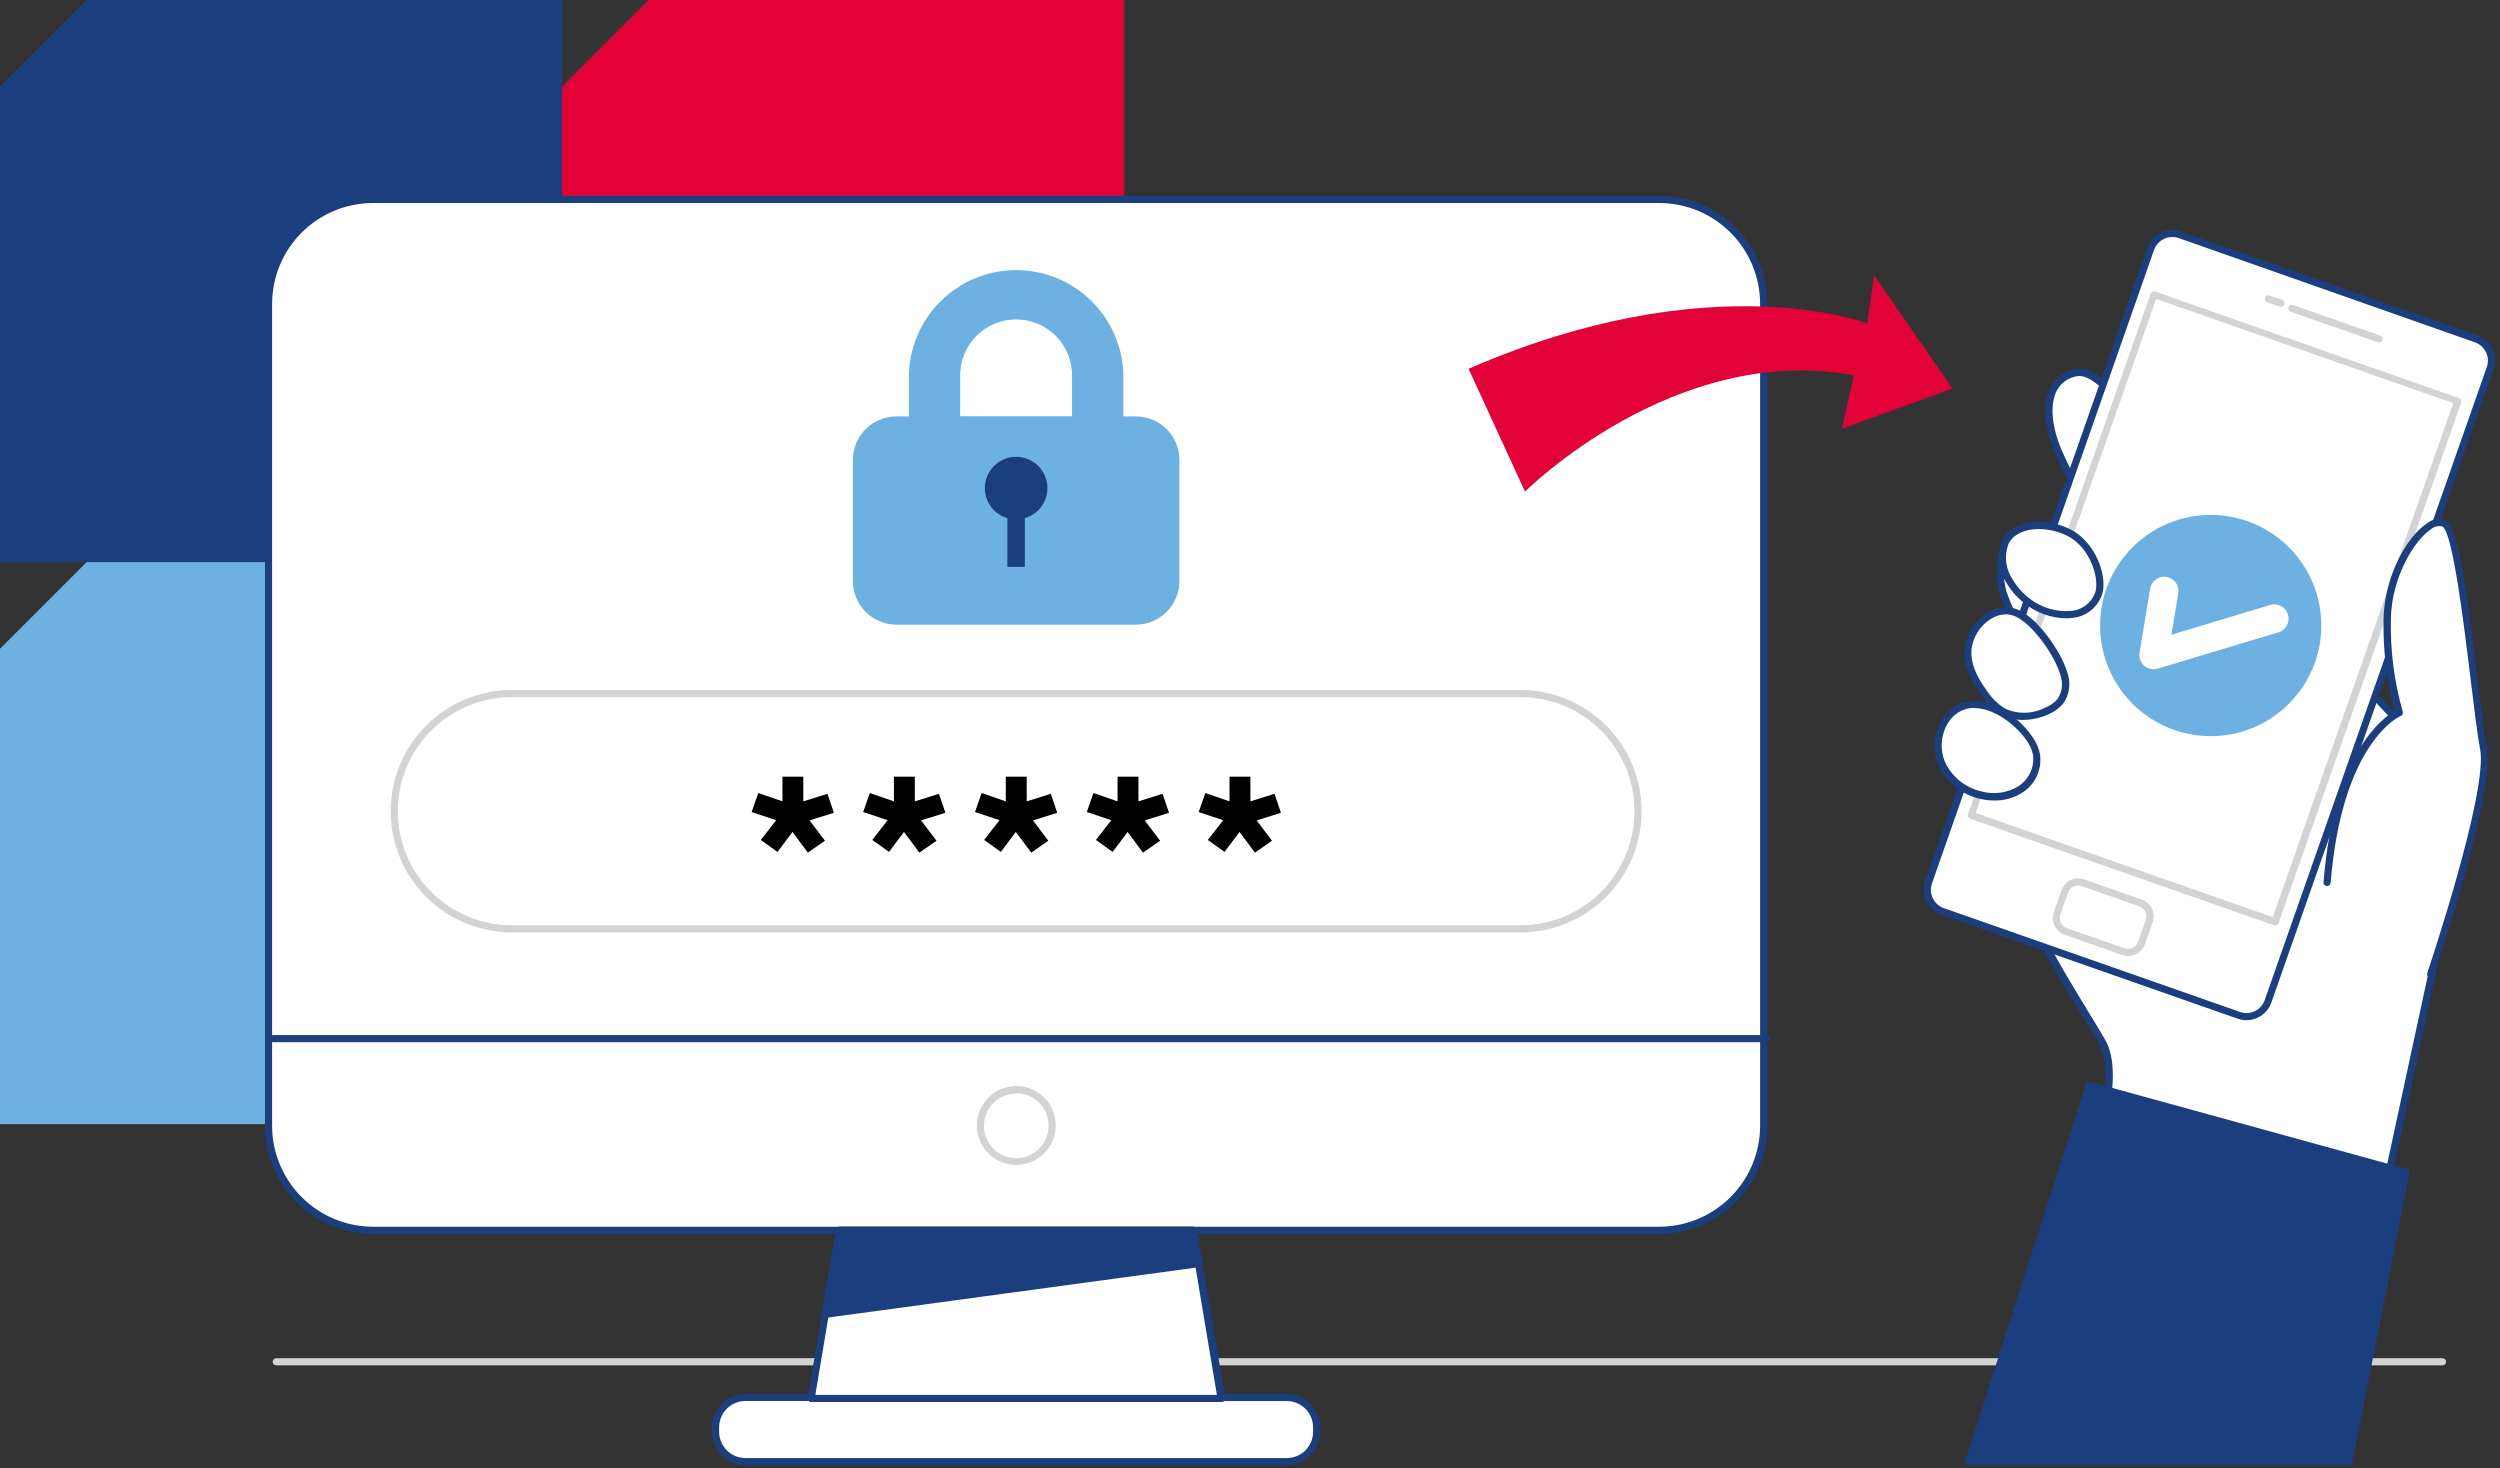 <svg width="596" height="350" viewBox="0 0 596 350" fill="none" xmlns="http://www.w3.org/2000/svg">
<rect x="0" y="0" width="596" height="350" fill="#333333" stroke="none"/>
<g clip-path="url(#clip0_0_1)">
<path d="M134 134V268H0V154.664L20.664 134H134Z" fill="#6DB0E2"/>
<path d="M134 0V134H0V20.664L20.664 0H134Z" fill="#1B3F7E"/>
<path d="M268 0V134H134V20.664L154.664 0H268Z" fill="#E30238"/>
</g>
<path d="M582.3 325.499H65.857C65.632 325.499 65.415 325.409 65.256 325.25C65.097 325.09 65.007 324.874 65.007 324.649C65.007 324.423 65.097 324.207 65.256 324.048C65.415 323.888 65.632 323.799 65.857 323.799H582.3C582.526 323.799 582.742 323.888 582.901 324.048C583.061 324.207 583.15 324.423 583.15 324.649C583.15 324.874 583.061 325.09 582.901 325.25C582.742 325.409 582.526 325.499 582.3 325.499Z" fill="#D1D3D4"/>
<path d="M395.555 47.584H88.926C75.171 47.584 64.021 58.734 64.021 72.489V268.397C64.021 282.152 75.171 293.302 88.926 293.302H395.555C409.31 293.302 420.46 282.152 420.46 268.397V72.489C420.46 58.734 409.31 47.584 395.555 47.584Z" fill="white"/>
<path d="M395.555 294.151H88.926C82.098 294.142 75.552 291.426 70.724 286.598C65.896 281.77 63.18 275.224 63.171 268.396V72.471C63.171 65.639 65.884 59.086 70.713 54.254C75.543 49.421 82.094 46.704 88.926 46.699H395.555C402.387 46.704 408.938 49.421 413.768 54.254C418.597 59.086 421.31 65.639 421.31 72.471V268.396C421.301 275.224 418.585 281.77 413.757 286.598C408.929 291.426 402.383 294.142 395.555 294.151ZM88.926 48.399C82.545 48.404 76.426 50.942 71.915 55.456C67.405 59.97 64.871 66.09 64.871 72.471V268.396C64.88 274.773 67.417 280.887 71.927 285.396C76.436 289.905 82.549 292.442 88.926 292.451H395.555C401.932 292.442 408.045 289.905 412.555 285.396C417.064 280.887 419.601 274.773 419.61 268.396V72.471C419.61 66.09 417.076 59.97 412.566 55.456C408.055 50.942 401.936 48.404 395.555 48.399H88.926Z" fill="#1B3F7E"/>
<path d="M421.072 248.456H65.126C64.901 248.456 64.684 248.366 64.525 248.207C64.366 248.048 64.276 247.831 64.276 247.606C64.276 247.38 64.366 247.164 64.525 247.005C64.684 246.845 64.901 246.756 65.126 246.756H421.072C421.297 246.756 421.514 246.845 421.673 247.005C421.832 247.164 421.922 247.38 421.922 247.606C421.922 247.831 421.832 248.048 421.673 248.207C421.514 248.366 421.297 248.456 421.072 248.456Z" fill="#1B3F7E"/>
<path d="M242.3 277.712C240.439 277.716 238.619 277.167 237.071 276.135C235.522 275.103 234.315 273.635 233.601 271.917C232.887 270.198 232.7 268.306 233.062 266.481C233.424 264.656 234.32 262.979 235.636 261.664C236.951 260.348 238.628 259.452 240.453 259.09C242.278 258.728 244.17 258.915 245.888 259.629C247.607 260.343 249.075 261.55 250.107 263.099C251.138 264.647 251.687 266.467 251.684 268.328C251.68 270.816 250.689 273.2 248.931 274.959C247.172 276.718 244.787 277.708 242.3 277.712ZM242.3 260.712C240.776 260.709 239.286 261.158 238.017 262.002C236.748 262.846 235.759 264.047 235.173 265.454C234.588 266.861 234.433 268.41 234.728 269.905C235.023 271.4 235.755 272.774 236.832 273.853C237.908 274.931 239.28 275.666 240.774 275.965C242.269 276.263 243.818 276.112 245.226 275.53C246.634 274.947 247.838 273.96 248.685 272.693C249.532 271.427 249.984 269.937 249.984 268.413C249.995 267.396 249.805 266.387 249.424 265.444C249.043 264.501 248.479 263.643 247.765 262.919C247.05 262.195 246.2 261.62 245.262 261.226C244.324 260.833 243.317 260.629 242.3 260.627V260.712Z" fill="#D1D3D4"/>
<path d="M306.781 333.133H177.7C173.775 333.133 170.594 336.314 170.594 340.239V341.31C170.594 345.234 173.775 348.416 177.7 348.416H306.781C310.706 348.416 313.887 345.234 313.887 341.31V340.239C313.887 336.314 310.706 333.133 306.781 333.133Z" fill="white"/>
<path d="M306.781 349.299H177.7C175.593 349.299 173.572 348.463 172.08 346.975C170.589 345.486 169.749 343.467 169.744 341.36V340.272C169.744 338.16 170.582 336.135 172.073 334.64C173.565 333.145 175.588 332.303 177.7 332.299H306.781C308.89 332.303 310.911 333.143 312.402 334.634C313.893 336.125 314.733 338.146 314.737 340.255V341.343C314.737 343.453 313.899 345.477 312.407 346.969C310.915 348.461 308.891 349.299 306.781 349.299ZM177.7 333.999C176.041 333.999 174.45 334.658 173.276 335.831C172.103 337.004 171.444 338.596 171.444 340.255V341.343C171.444 343.002 172.103 344.593 173.276 345.766C174.45 346.94 176.041 347.599 177.7 347.599H306.781C308.437 347.599 310.026 346.942 311.199 345.773C312.371 344.603 313.033 343.016 313.037 341.36V340.272C313.037 338.613 312.378 337.021 311.205 335.848C310.031 334.675 308.44 334.016 306.781 334.016L177.7 333.999Z" fill="#1B3F7E"/>
<path d="M291.107 333.387H193.374L200.089 293.301H284.392L291.107 333.387Z" fill="white"/>
<path d="M291.107 334.237H193.374C193.25 334.241 193.126 334.216 193.014 334.162C192.902 334.109 192.804 334.03 192.728 333.931C192.649 333.838 192.591 333.729 192.559 333.612C192.527 333.494 192.521 333.371 192.541 333.251L199.341 293.165C199.373 292.967 199.474 292.786 199.627 292.656C199.779 292.525 199.973 292.453 200.174 292.451H284.477C284.678 292.453 284.872 292.525 285.024 292.656C285.177 292.786 285.278 292.967 285.31 293.165L292.11 333.251C292.127 333.371 292.119 333.494 292.087 333.611C292.055 333.728 291.999 333.837 291.923 333.931C291.827 334.051 291.701 334.143 291.557 334.197C291.414 334.251 291.258 334.265 291.107 334.237ZM194.377 332.537H290.104L283.678 294.151H200.82L194.377 332.537Z" fill="#1B3F7E"/>
<path d="M196.74 313.344L285.735 301.257L284.392 293.301H200.089L196.74 313.344Z" fill="#1B3F7E"/>
<path d="M196.74 314.194C196.51 314.194 196.29 314.102 196.128 313.939C196.037 313.843 195.969 313.727 195.931 313.6C195.892 313.473 195.884 313.339 195.907 313.208L199.307 293.165C199.339 292.967 199.44 292.786 199.593 292.656C199.745 292.525 199.939 292.453 200.14 292.451H284.443C284.644 292.453 284.838 292.525 284.99 292.656C285.143 292.786 285.244 292.967 285.276 293.165L286.619 301.121C286.654 301.348 286.599 301.58 286.466 301.767C286.397 301.858 286.31 301.933 286.21 301.989C286.111 302.044 286.001 302.079 285.888 302.09L196.893 314.177L196.74 314.194ZM200.803 294.151L197.76 312.358L284.749 300.458L283.678 294.066L200.803 294.151Z" fill="#1B3F7E"/>
<path d="M270.758 99.264H213.74C207.985 99.264 203.319 103.929 203.319 109.685V138.5C203.319 144.255 207.985 148.921 213.74 148.921H270.758C276.513 148.921 281.179 144.255 281.179 138.5V109.685C281.179 103.929 276.513 99.264 270.758 99.264Z" fill="#6DB0E2"/>
<path d="M261.697 111.52H222.784C221.983 111.52 221.189 111.363 220.449 111.056C219.708 110.749 219.035 110.3 218.469 109.733C217.902 109.166 217.452 108.493 217.146 107.753C216.839 107.013 216.681 106.219 216.681 105.417V89.965C216.681 83.183 219.375 76.68 224.17 71.885C228.965 67.09 235.468 64.397 242.249 64.397C249.03 64.397 255.533 67.09 260.328 71.885C265.123 76.68 267.817 83.183 267.817 89.965V105.417C267.813 107.038 267.166 108.59 266.019 109.734C264.871 110.878 263.317 111.52 261.697 111.52ZM228.904 99.297H255.577V89.965C255.641 88.173 255.343 86.387 254.702 84.713C254.061 83.039 253.089 81.512 251.844 80.222C250.599 78.932 249.107 77.906 247.457 77.205C245.807 76.504 244.033 76.143 242.241 76.143C240.448 76.143 238.674 76.504 237.024 77.205C235.374 77.906 233.882 78.932 232.637 80.222C231.393 81.512 230.421 83.039 229.779 84.713C229.138 86.387 228.84 88.173 228.904 89.965V99.297Z" fill="#6DB0E2"/>
<path d="M242.249 123.828C246.371 123.828 249.712 120.487 249.712 116.365C249.712 112.244 246.371 108.902 242.249 108.902C238.127 108.902 234.786 112.244 234.786 116.365C234.786 120.487 238.127 123.828 242.249 123.828Z" fill="#1B3F7E"/>
<path d="M244.323 117.793H240.158V135.15H244.323V117.793Z" fill="#1B3F7E"/>
<path d="M362.456 222.292H122.042C114.377 222.292 107.026 219.247 101.607 213.828C96.187 208.408 93.142 201.057 93.142 193.392C93.142 185.727 96.187 178.377 101.607 172.957C107.026 167.537 114.377 164.492 122.042 164.492H362.456C370.121 164.492 377.472 167.537 382.891 172.957C388.311 178.377 391.356 185.727 391.356 193.392C391.356 201.057 388.311 208.408 382.891 213.828C377.472 219.247 370.121 222.292 362.456 222.292ZM122.042 166.192C114.828 166.192 107.91 169.058 102.809 174.159C97.708 179.26 94.842 186.178 94.842 193.392C94.842 200.606 97.708 207.525 102.809 212.626C107.91 217.727 114.828 220.592 122.042 220.592H362.456C369.67 220.592 376.588 217.727 381.689 212.626C386.79 207.525 389.656 200.606 389.656 193.392C389.656 186.178 386.79 179.26 381.689 174.159C376.588 169.058 369.67 166.192 362.456 166.192H122.042Z" fill="#D1D3D4"/>
<path d="M193 195.585L196.672 200.43L192.592 203.269L188.937 198.339L185.35 203.099L181.372 200.243L185.044 195.534L179.196 193.596L180.777 189.057L186.54 191.046V185.164H191.504V191.046L197.267 189.244L198.797 193.766L193 195.585Z" fill="black"/>
<path d="M219.588 195.585L223.26 200.43L219.18 203.269L215.508 198.339L211.938 203.099L207.96 200.243L211.615 195.534L205.784 193.596L207.365 189.057L213.111 191.046V185.164H218.092V191.046L223.838 189.244L225.385 193.766L219.588 195.585Z" fill="black"/>
<path d="M246.261 195.585L249.916 200.43L245.853 203.269L242.181 198.339L238.594 203.099L234.616 200.243L238.288 195.534L232.44 193.596L234.021 189.057L239.784 191.046V185.164H244.765V191.046L250.511 189.244L252.041 193.766L246.261 195.585Z" fill="black"/>
<path d="M272.9 195.585L276.572 200.43L272.492 203.269L268.82 198.339L265.25 203.099L261.272 200.243L264.927 195.534L259.096 193.596L260.677 189.057L266.423 191.046V185.164H271.404V191.046L277.15 189.244L278.697 193.766L272.9 195.585Z" fill="black"/>
<path d="M299.59 195.585L303.245 200.43L299.182 203.269L295.51 198.339L291.923 203.099L287.945 200.243L291.617 195.534L285.769 193.596L287.35 189.057L293.113 191.046V185.164H298.094V191.046L303.84 189.244L305.37 193.766L299.59 195.585Z" fill="black"/>
<path d="M561.9 314.942L580.26 229.806L586.38 187.476C586.38 187.476 541.619 140.199 528.886 124.899C516.153 109.599 501.975 87.499 495.073 88.876C488.171 90.253 486.573 97.971 490.721 107.729C492.421 111.741 495.056 116.229 496.178 120.343C497.096 123.743 496.433 133.059 493.135 135.303C489.174 137.989 485.978 124.219 480.997 126.463C478.379 127.653 475.591 134.164 477.597 141.338C478.804 144.784 480.347 148.104 482.204 151.249C486.012 157.862 485.893 161.925 488.222 169.116C490.551 176.307 490.296 166.617 487.576 173.23C484.295 181.254 479.722 190.604 479.229 199.41C478.447 213.486 494.529 236.912 501.193 248.285C507.857 259.658 493.424 290.972 493.424 290.972L561.9 314.942Z" fill="white"/>
<path d="M561.9 315.792C561.81 315.81 561.718 315.81 561.628 315.792L493.016 291.738C492.905 291.697 492.804 291.633 492.719 291.551C492.635 291.469 492.568 291.371 492.523 291.262C492.473 291.155 492.447 291.039 492.447 290.922C492.447 290.804 492.473 290.688 492.523 290.582C492.676 290.276 506.633 259.539 500.343 248.676C499.255 246.806 497.912 244.613 496.45 242.199C488.936 229.925 477.597 211.361 478.277 199.342C478.685 191.743 482.085 183.737 485.077 176.682C485.621 175.39 486.165 174.115 486.675 172.874C486.952 172.123 487.33 171.414 487.797 170.765C487.627 170.357 487.474 169.882 487.287 169.338C486.505 166.89 485.995 164.833 485.587 162.861C484.798 158.925 483.393 155.138 481.422 151.641C479.538 148.397 477.967 144.982 476.73 141.441C474.656 133.774 477.665 126.923 480.657 125.579C483.649 124.236 486.25 127.619 488.341 130.68C489.08 131.905 489.952 133.046 490.942 134.079C491.86 134.93 492.319 134.725 492.642 134.487C495.481 132.566 496.212 123.693 495.328 120.479C494.443 117.657 493.305 114.92 491.928 112.302C491.231 110.857 490.517 109.378 489.922 107.967C487.236 101.609 486.845 96.067 488.851 92.276C489.461 91.141 490.321 90.159 491.367 89.405C492.413 88.651 493.616 88.145 494.886 87.924C500.564 86.82 509.489 98.43 519.808 111.894C523.021 116.076 526.336 120.395 529.532 124.254C542.095 139.554 586.584 186.388 587.026 186.864C587.117 186.958 587.185 187.071 587.227 187.194C587.268 187.318 587.281 187.449 587.264 187.578L581.127 229.909L562.767 315.096C562.741 315.214 562.69 315.326 562.617 315.423C562.543 315.52 562.45 315.6 562.342 315.657C562.215 315.752 562.059 315.8 561.9 315.792ZM494.461 290.395L561.271 313.821L579.427 229.637L585.53 187.799C581.688 183.754 540.31 140.03 528.24 125.41C525.027 121.517 521.695 117.181 518.482 112.999C509.336 101.099 499.867 88.775 495.243 89.675C494.221 89.822 493.247 90.206 492.4 90.796C491.553 91.386 490.855 92.167 490.364 93.076C488.664 96.34 489.055 101.575 491.503 107.304C492.081 108.664 492.761 110.075 493.475 111.554C494.903 114.276 496.08 117.121 496.994 120.055C497.929 123.454 497.368 133.382 493.594 135.932C493.002 136.335 492.281 136.501 491.572 136.398C490.864 136.294 490.22 135.927 489.769 135.372C488.677 134.259 487.713 133.028 486.896 131.699C484.754 128.554 483.105 126.361 481.32 127.177C479.212 128.129 476.458 134.13 478.345 141.049C479.526 144.428 481.04 147.679 482.867 150.757C484.91 154.395 486.373 158.329 487.202 162.419C487.678 164.374 488.171 166.396 488.902 168.776C489.055 169.235 489.191 169.61 489.293 169.899H489.429C489.775 170.023 490.071 170.255 490.273 170.562C490.475 170.868 490.573 171.232 490.551 171.599C490.571 171.862 490.492 172.124 490.328 172.332C490.164 172.54 489.928 172.679 489.667 172.721C489.515 172.752 489.358 172.748 489.208 172.71C489.058 172.672 488.918 172.6 488.8 172.5C488.617 172.839 488.458 173.191 488.324 173.553C487.797 174.794 487.253 176.069 486.709 177.378C483.768 184.314 480.436 192.168 480.028 199.478C479.399 210.987 490.568 229.262 497.963 241.366C499.442 243.797 500.785 245.99 501.873 247.877C508.044 258.451 496.807 285.176 494.512 290.395H494.461Z" fill="#1B3F7E"/>
<path d="M463.111 217.337L533.714 242.089C536.567 243.09 539.691 241.588 540.691 238.735L593.628 87.741C594.628 84.888 593.126 81.765 590.273 80.764L519.669 56.012C516.816 55.011 513.693 56.513 512.692 59.366L459.756 210.36C458.756 213.213 460.258 216.336 463.111 217.337Z" fill="white"/>
<path d="M535.55 243.218C534.838 243.217 534.131 243.097 533.459 242.861L462.841 218.092C461.261 217.534 459.967 216.373 459.241 214.863C458.515 213.353 458.415 211.617 458.965 210.034L511.92 59.04C512.485 57.467 513.649 56.181 515.158 55.461C516.667 54.742 518.4 54.647 519.978 55.198L590.596 79.967C591.38 80.238 592.103 80.662 592.722 81.214C593.341 81.766 593.845 82.435 594.204 83.183C594.562 83.93 594.769 84.742 594.813 85.57C594.856 86.399 594.734 87.227 594.455 88.008L541.5 238.985C541.225 239.769 540.799 240.491 540.244 241.109C539.69 241.728 539.019 242.231 538.27 242.589C537.42 242.995 536.492 243.21 535.55 243.218ZM463.402 216.494L534.02 241.246C534.591 241.45 535.197 241.539 535.803 241.508C536.409 241.476 537.003 241.325 537.55 241.062C538.097 240.8 538.586 240.432 538.99 239.979C539.394 239.526 539.704 238.998 539.902 238.424L592.857 87.498C593.26 86.344 593.189 85.077 592.66 83.975C592.131 82.873 591.187 82.025 590.035 81.616L519.4 56.762C518.243 56.36 516.975 56.434 515.872 56.966C514.769 57.498 513.923 58.446 513.518 59.601L460.58 210.612C460.177 211.767 460.248 213.034 460.777 214.136C461.306 215.238 462.25 216.086 463.402 216.494Z" fill="#1B3F7E"/>
<path d="M542.401 220.591C542.305 220.608 542.208 220.608 542.112 220.591L469.675 195.193C469.463 195.117 469.29 194.959 469.195 194.755C469.099 194.551 469.088 194.317 469.165 194.105L512.702 70.005C512.735 69.898 512.79 69.8 512.863 69.715C512.936 69.63 513.026 69.561 513.127 69.513C513.341 69.436 513.576 69.436 513.79 69.513L586.21 94.91C586.422 94.987 586.596 95.144 586.694 95.347C586.793 95.551 586.808 95.784 586.737 95.999L543.2 220.098C543.128 220.312 542.975 220.489 542.775 220.591C542.651 220.615 542.525 220.615 542.401 220.591ZM471.001 193.816L541.823 218.653L584.85 96.1L514.028 71.263L471.001 193.816Z" fill="#D1D3D4"/>
<path d="M507.313 227.903C506.845 227.905 506.38 227.831 505.936 227.682L492.2 222.837C491.149 222.467 490.287 221.696 489.803 220.692C489.319 219.689 489.252 218.534 489.616 217.482L491.469 212.212C491.839 211.157 492.613 210.292 493.62 209.807C494.627 209.323 495.786 209.258 496.841 209.628L510.611 214.456C511.666 214.825 512.531 215.599 513.015 216.607C513.5 217.614 513.564 218.773 513.195 219.828L511.342 225.098C511.052 225.93 510.506 226.65 509.782 227.153C509.059 227.657 508.194 227.919 507.313 227.903ZM495.413 211.09C494.889 211.092 494.379 211.257 493.953 211.561C493.527 211.866 493.205 212.295 493.033 212.79L491.197 218.06C491.087 218.37 491.039 218.699 491.056 219.028C491.073 219.356 491.155 219.679 491.298 219.976C491.44 220.273 491.639 220.539 491.885 220.758C492.13 220.978 492.416 221.147 492.727 221.256L506.514 226.084C507.141 226.302 507.828 226.263 508.427 225.977C509.026 225.69 509.487 225.179 509.71 224.554L511.563 219.284C511.781 218.652 511.74 217.96 511.451 217.359C511.161 216.757 510.645 216.294 510.016 216.071L496.246 211.243C495.972 211.149 495.685 211.097 495.396 211.09H495.413Z" fill="#D1D3D4"/>
<path d="M567 81.549C566.91 81.566 566.818 81.566 566.728 81.549L546.09 74.325C545.878 74.248 545.705 74.09 545.61 73.886C545.514 73.682 545.503 73.448 545.58 73.237C545.653 73.025 545.807 72.852 546.007 72.753C546.208 72.655 546.439 72.639 546.651 72.71L567.289 79.951C567.514 79.99 567.715 80.116 567.848 80.303C567.98 80.489 568.033 80.721 567.994 80.946C567.956 81.171 567.83 81.372 567.643 81.505C567.457 81.637 567.225 81.69 567 81.651V81.549Z" fill="#D1D3D4"/>
<path d="M543.625 73.049H543.336L540.582 72.08C540.468 72.05 540.361 71.998 540.268 71.925C540.176 71.852 540.099 71.761 540.044 71.657C539.988 71.553 539.955 71.439 539.946 71.321C539.937 71.204 539.952 71.086 539.991 70.975C540.03 70.864 540.092 70.762 540.172 70.676C540.253 70.59 540.35 70.521 540.459 70.475C540.567 70.428 540.684 70.405 540.802 70.406C540.919 70.407 541.036 70.433 541.143 70.482L543.914 71.451C544.026 71.47 544.132 71.51 544.228 71.571C544.324 71.631 544.407 71.709 544.473 71.802C544.538 71.894 544.585 71.999 544.61 72.109C544.635 72.219 544.638 72.334 544.62 72.445C544.601 72.557 544.56 72.664 544.5 72.759C544.439 72.855 544.361 72.938 544.268 73.004C544.176 73.069 544.072 73.116 543.961 73.141C543.851 73.166 543.737 73.17 543.625 73.151V73.049Z" fill="#D1D3D4"/>
<path d="M527.033 175.492C541.595 175.492 553.4 163.687 553.4 149.125C553.4 134.563 541.595 122.758 527.033 122.758C512.471 122.758 500.666 134.563 500.666 149.125C500.666 163.687 512.471 175.492 527.033 175.492Z" fill="#6DB0E2"/>
<path d="M500.394 141.218C499.957 142.659 499.091 143.933 497.913 144.871C496.736 145.809 495.3 146.367 493.798 146.471C490.062 146.786 486.343 145.688 483.377 143.394C481.666 142.109 480.227 140.497 479.144 138.651C478.219 137.287 477.639 135.72 477.452 134.083C477.266 132.445 477.479 130.787 478.073 129.25C480.249 124.881 487.202 124.15 493.067 126.938C498.558 129.59 501.465 137.104 500.394 141.218Z" fill="white"/>
<path d="M492.404 147.408C488.945 147.314 485.605 146.124 482.867 144.008C481.068 142.653 479.55 140.961 478.396 139.027C477.394 137.545 476.772 135.84 476.586 134.061C476.399 132.282 476.653 130.484 477.325 128.827C479.637 124.169 486.862 122.962 493.441 126.124C499.221 128.912 502.417 136.749 501.227 141.424C500.749 143.034 499.791 144.461 498.483 145.515C497.174 146.569 495.576 147.199 493.9 147.323C493.403 147.377 492.904 147.405 492.404 147.408ZM486.029 126.124C482.765 126.124 479.977 127.348 478.838 129.626C478.295 131.035 478.106 132.556 478.287 134.056C478.468 135.555 479.013 136.988 479.875 138.228C480.902 139.975 482.266 141.5 483.887 142.716C486.675 144.885 490.175 145.929 493.696 145.64C495.029 145.547 496.304 145.055 497.353 144.227C498.403 143.399 499.178 142.274 499.578 140.999C500.496 137.429 498.031 130.272 492.778 127.705C490.676 126.678 488.369 126.138 486.029 126.124Z" fill="#1B3F7E"/>
<path d="M492.2 161.228C492.487 162.253 492.538 163.33 492.35 164.379C492.162 165.427 491.738 166.419 491.112 167.28C490.254 168.244 489.183 168.995 487.984 169.473C486.409 170.269 484.677 170.705 482.913 170.749C481.149 170.793 479.397 170.444 477.784 169.728C475.912 168.598 474.315 167.064 473.109 165.24C470.899 162.214 468.978 158.678 469.216 154.921C469.539 149.515 475.642 143.548 481.116 146.302C485.672 148.563 491.061 156.417 492.2 161.228Z" fill="white"/>
<path d="M482.255 171.633C480.553 171.652 478.873 171.255 477.359 170.477C475.362 169.298 473.664 167.675 472.395 165.734C469.42 161.671 468.128 158.22 468.332 154.871C468.528 153.045 469.144 151.289 470.132 149.74C471.12 148.192 472.453 146.893 474.027 145.946C475.136 145.247 476.405 144.843 477.714 144.771C479.023 144.7 480.329 144.964 481.507 145.538C486.284 147.918 491.843 156.044 493.05 161.025C493.371 162.18 493.424 163.392 493.206 164.57C492.988 165.748 492.504 166.862 491.792 167.825C490.86 168.889 489.697 169.727 488.392 170.273C486.465 171.154 484.374 171.618 482.255 171.633ZM478.226 146.456C477.026 146.466 475.851 146.801 474.826 147.425C473.485 148.217 472.347 149.312 471.506 150.623C470.665 151.934 470.142 153.424 469.981 154.973C469.794 157.914 470.984 161.008 473.704 164.731C474.839 166.45 476.336 167.9 478.09 168.981C479.594 169.65 481.229 169.972 482.874 169.922C484.52 169.872 486.133 169.451 487.593 168.692C488.682 168.277 489.655 167.606 490.432 166.737C490.975 165.979 491.339 165.108 491.495 164.189C491.651 163.27 491.595 162.327 491.333 161.433C490.245 156.877 485.009 149.21 480.708 147.068C479.939 146.675 479.089 146.466 478.226 146.456Z" fill="#1B3F7E"/>
<path d="M483.802 176.053C484.645 177.224 485.224 178.564 485.502 179.98C485.708 181.589 485.45 183.224 484.757 184.691C484.064 186.158 482.966 187.396 481.592 188.259C480.207 189.092 478.67 189.641 477.071 189.875C475.471 190.108 473.841 190.021 472.276 189.619C470.408 189.209 468.648 188.409 467.11 187.273C465.572 186.136 464.291 184.688 463.351 183.023C462.445 181.338 461.992 179.446 462.037 177.532C462.081 175.619 462.622 173.75 463.606 172.109C469.097 163.626 479.501 169.831 483.802 176.053Z" fill="white"/>
<path d="M475.421 190.842C474.305 190.837 473.193 190.706 472.106 190.451C470.119 190.01 468.247 189.156 466.613 187.943C464.978 186.73 463.618 185.187 462.62 183.413C461.634 181.598 461.142 179.557 461.193 177.492C461.244 175.428 461.835 173.413 462.909 171.649C463.687 170.304 464.797 169.182 466.134 168.39C467.471 167.598 468.989 167.163 470.542 167.127C475.778 166.974 481.558 171.309 484.499 175.627C485.429 176.892 486.063 178.351 486.352 179.894C486.588 181.664 486.31 183.464 485.55 185.08C484.79 186.696 483.581 188.059 482.068 189.006C480.078 190.251 477.768 190.889 475.421 190.842ZM470.712 168.742H470.576C469.3 168.767 468.053 169.125 466.958 169.781C465.864 170.437 464.96 171.368 464.337 172.482C463.436 173.995 462.942 175.716 462.903 177.476C462.865 179.237 463.282 180.978 464.116 182.529C464.998 184.088 466.198 185.443 467.64 186.507C469.081 187.57 470.73 188.317 472.48 188.7C473.934 189.085 475.452 189.174 476.941 188.96C478.431 188.747 479.862 188.237 481.15 187.459C482.374 186.679 483.355 185.57 483.98 184.26C484.605 182.949 484.85 181.49 484.686 180.047C484.424 178.751 483.885 177.528 483.105 176.46C480.436 172.686 475.336 168.81 470.712 168.81V168.742Z" fill="#1B3F7E"/>
<path d="M579.461 232.204C579.461 232.204 594.132 188.769 592.092 178.433C590.052 168.097 586.788 126.43 582.589 124.679C578.39 122.928 569.448 134.42 569.159 147.34C568.979 154.96 569.971 162.563 572.1 169.882C572.1 169.882 557.718 175.611 554.879 210.342" fill="white"/>
<path d="M579.461 233.054H579.189C578.977 232.977 578.803 232.82 578.705 232.617C578.606 232.414 578.591 232.18 578.662 231.966C578.815 231.541 593.231 188.633 591.259 178.62C590.63 175.407 589.882 169.304 589.032 162.215C587.519 149.754 584.714 126.515 582.232 125.495C581.766 125.391 581.283 125.397 580.819 125.512C580.356 125.627 579.926 125.848 579.563 126.158C575.687 128.674 570.213 137.446 569.992 147.391C569.801 154.909 570.752 162.412 572.814 169.644C572.877 169.85 572.862 170.071 572.771 170.266C572.68 170.461 572.519 170.615 572.321 170.698C572.185 170.698 558.364 176.784 555.627 210.444C555.609 210.67 555.502 210.879 555.33 211.025C555.158 211.172 554.934 211.244 554.709 211.226C554.484 211.208 554.275 211.101 554.128 210.929C553.981 210.757 553.909 210.534 553.927 210.308C556.443 179.436 567.952 171.208 570.927 169.508C568.967 162.31 568.062 154.866 568.241 147.408C568.462 137.446 573.783 127.892 578.594 124.781C579.174 124.294 579.87 123.964 580.614 123.824C581.359 123.684 582.127 123.738 582.844 123.982C585.717 125.172 587.587 136.698 590.647 162.062C591.497 169.117 592.245 175.203 592.857 178.348C594.914 188.803 580.804 230.776 580.209 232.561C580.143 232.705 580.037 232.827 579.905 232.914C579.773 233.001 579.619 233.05 579.461 233.054Z" fill="#1B3F7E"/>
<path d="M513.467 159.546C512.969 159.553 512.476 159.45 512.022 159.245C511.568 159.04 511.165 158.738 510.84 158.361C510.516 157.983 510.279 157.538 510.145 157.059C510.011 156.579 509.985 156.076 510.067 155.585L512.566 140.523C512.615 140.062 512.757 139.616 512.984 139.213C513.211 138.809 513.519 138.456 513.887 138.176C514.255 137.895 514.677 137.693 515.127 137.581C515.576 137.469 516.044 137.45 516.501 137.526C516.958 137.601 517.394 137.769 517.784 138.019C518.174 138.27 518.508 138.597 518.767 138.981C519.026 139.365 519.203 139.798 519.289 140.253C519.374 140.708 519.366 141.176 519.264 141.628L517.666 151.318L541.194 144.229C542.057 143.963 542.991 144.051 543.79 144.473C544.588 144.895 545.187 145.618 545.453 146.481C545.719 147.345 545.631 148.278 545.208 149.077C544.786 149.876 544.063 150.474 543.2 150.74L514.436 159.393C514.122 159.49 513.796 159.542 513.467 159.546Z" fill="white"/>
<path d="M559.894 348.415L573.545 279.514L498.082 258.74L469.335 348.415H559.894Z" fill="#1B3F7E"/>
<path d="M559.894 349.299H469.318C469.186 349.298 469.057 349.266 468.939 349.207C468.821 349.148 468.718 349.063 468.638 348.959C468.561 348.849 468.511 348.723 468.49 348.59C468.47 348.457 468.479 348.322 468.519 348.194L497.3 258.485C497.37 258.278 497.516 258.105 497.708 258.001C497.901 257.897 498.125 257.869 498.337 257.924L573.8 278.698C574.008 278.754 574.187 278.887 574.3 279.07C574.414 279.253 574.454 279.473 574.412 279.684L560.812 348.585C560.775 348.796 560.66 348.987 560.49 349.119C560.321 349.25 560.108 349.315 559.894 349.299ZM470.491 347.599H559.197L572.559 280.143L498.643 259.743L470.491 347.599Z" fill="#1B3F7E"/>
<path d="M363.561 117.199C363.561 117.199 399.261 81.499 441.948 89.489L439.109 102.222L465.476 92.6L446.776 65.621L445.161 77.113C445.161 77.113 407.948 62.68 350.114 87.925L363.561 117.199Z" fill="#E30238"/>
<defs>
<clipPath id="clip0_0_1">
<rect width="268" height="268" fill="white"/>
</clipPath>
</defs>
</svg>

